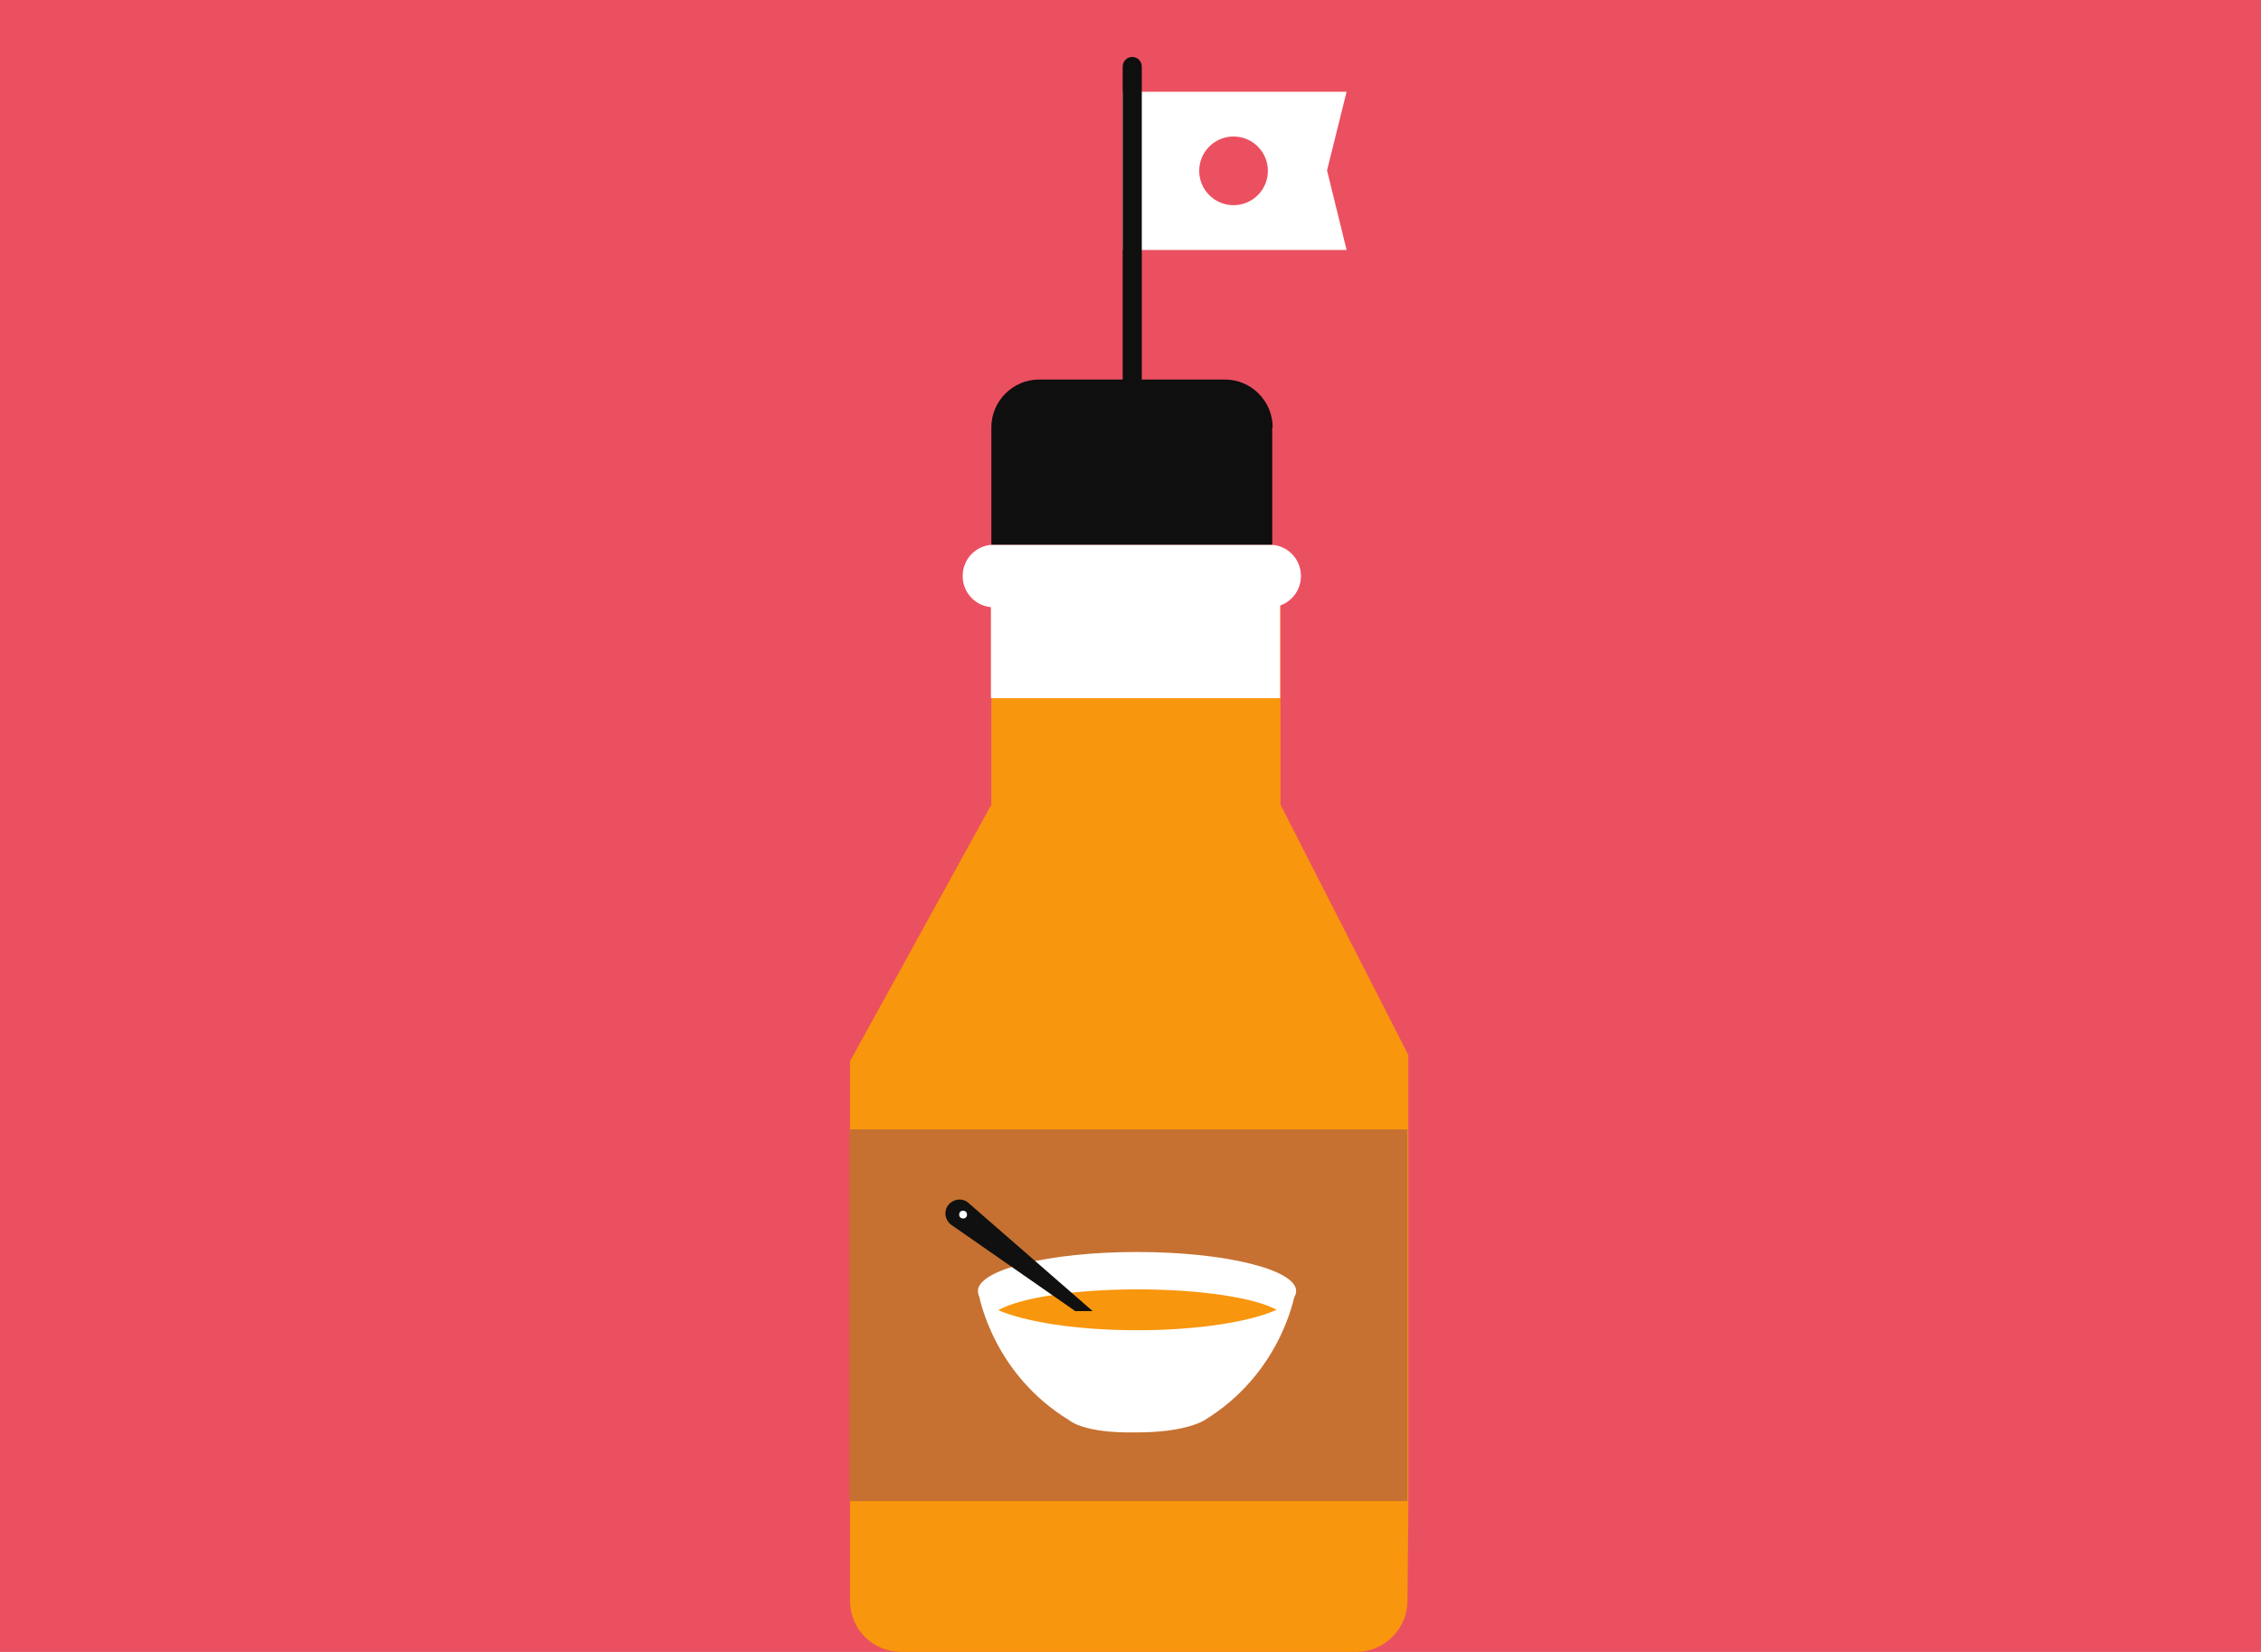 <?xml version="1.0" encoding="utf-8"?>
<!DOCTYPE svg PUBLIC "-//W3C//DTD SVG 1.1//EN" "http://www.w3.org/Graphics/SVG/1.1/DTD/svg11.dtd">
<svg version="1.1" xmlns="http://www.w3.org/2000/svg" xmlns:xlink="http://www.w3.org/1999/xlink" x="0px" y="0px" width="520px"
	 height="100%" viewBox="0 0 520 380" enable-background="new 0 0 520 380" xml:space="preserve" preserveAspectRatio="none">
<g id="FONDS">
	<rect fill="#EB5060" width="520" height="380"/>
</g>
<g id="ILLUS">
	<path fill="#F8960D" d="M323.8,242.5l-29.3-57.4v-58.3h-66.5v58.3l-32.5,59v124.2c0,6.5,5.3,11.7,11.8,11.7h104.6
		c6.5,0,11.8-5.3,11.8-11.8l0.2-20.6V242.5z"/>
	<g>
		<polygon fill="#FFFFFF" points="258.2,21.1 309.7,21.1 305.2,39.2 309.7,57.5 258.2,57.5 		"/>
		<circle fill="#EB5060" cx="283.7" cy="39.3" r="7.9"/>
	</g>
	<path fill="#0F0F0F" d="M262.6,104V15.3c0-1.2-1-2.2-2.2-2.2s-2.2,1-2.2,2.2V104H262.6z"/>
	<rect x="227.9" y="135.9" fill="#FFFFFF" width="66.5" height="24.7"/>
	<path fill="#FFFFFF" d="M299.2,132.5c0,4-3.2,7.2-7.2,7.2h-63.4c-4,0-7.2-3.2-7.2-7.2l0,0c0-4,3.2-7.2,7.2-7.2h63.4
		C296,125.3,299.2,128.5,299.2,132.5L299.2,132.5z"/>
	<rect x="195.4" y="259.8" fill="#C67131" width="128.3" height="85.5"/>
	<path fill="#0F0F0F" d="M292.7,98.3c0-6-4.9-11-11-11H239c-6,0-11,4.9-11,11v27h64.6V98.3z"/>
	<g>
		<path fill="#FFFFFF" d="M225,297.2c0.3,1.8,3.7,19,20.9,29.5c0,0,3.2,3,15,2.8c11.8,0.1,16.1-2.8,16.1-2.8
			c17.2-10.5,20.6-27.7,20.9-29.5H225z"/>
		<ellipse fill="#FFFFFF" cx="261.5" cy="297" rx="36.6" ry="9"/>
		<path fill="#F8960D" d="M261.5,306c13.8,0,25.9-1.9,32.1-4.7c-4.8-2.7-17.3-4.7-31.9-4.7c-14.8,0-27.4,2-32.1,4.8
			C235.9,304.1,247.8,306,261.5,306z"/>
		<path fill="#101010" d="M251.3,301.6l-28.7-25c-1.4-1.1-3.4-0.8-4.5,0.6c-1.1,1.4-0.8,3.4,0.6,4.5l28.6,19.9H251.3z"/>
		<circle fill="#FFFFFF" cx="221.5" cy="279.4" r="0.9"/>
	</g>
</g>
</svg>
